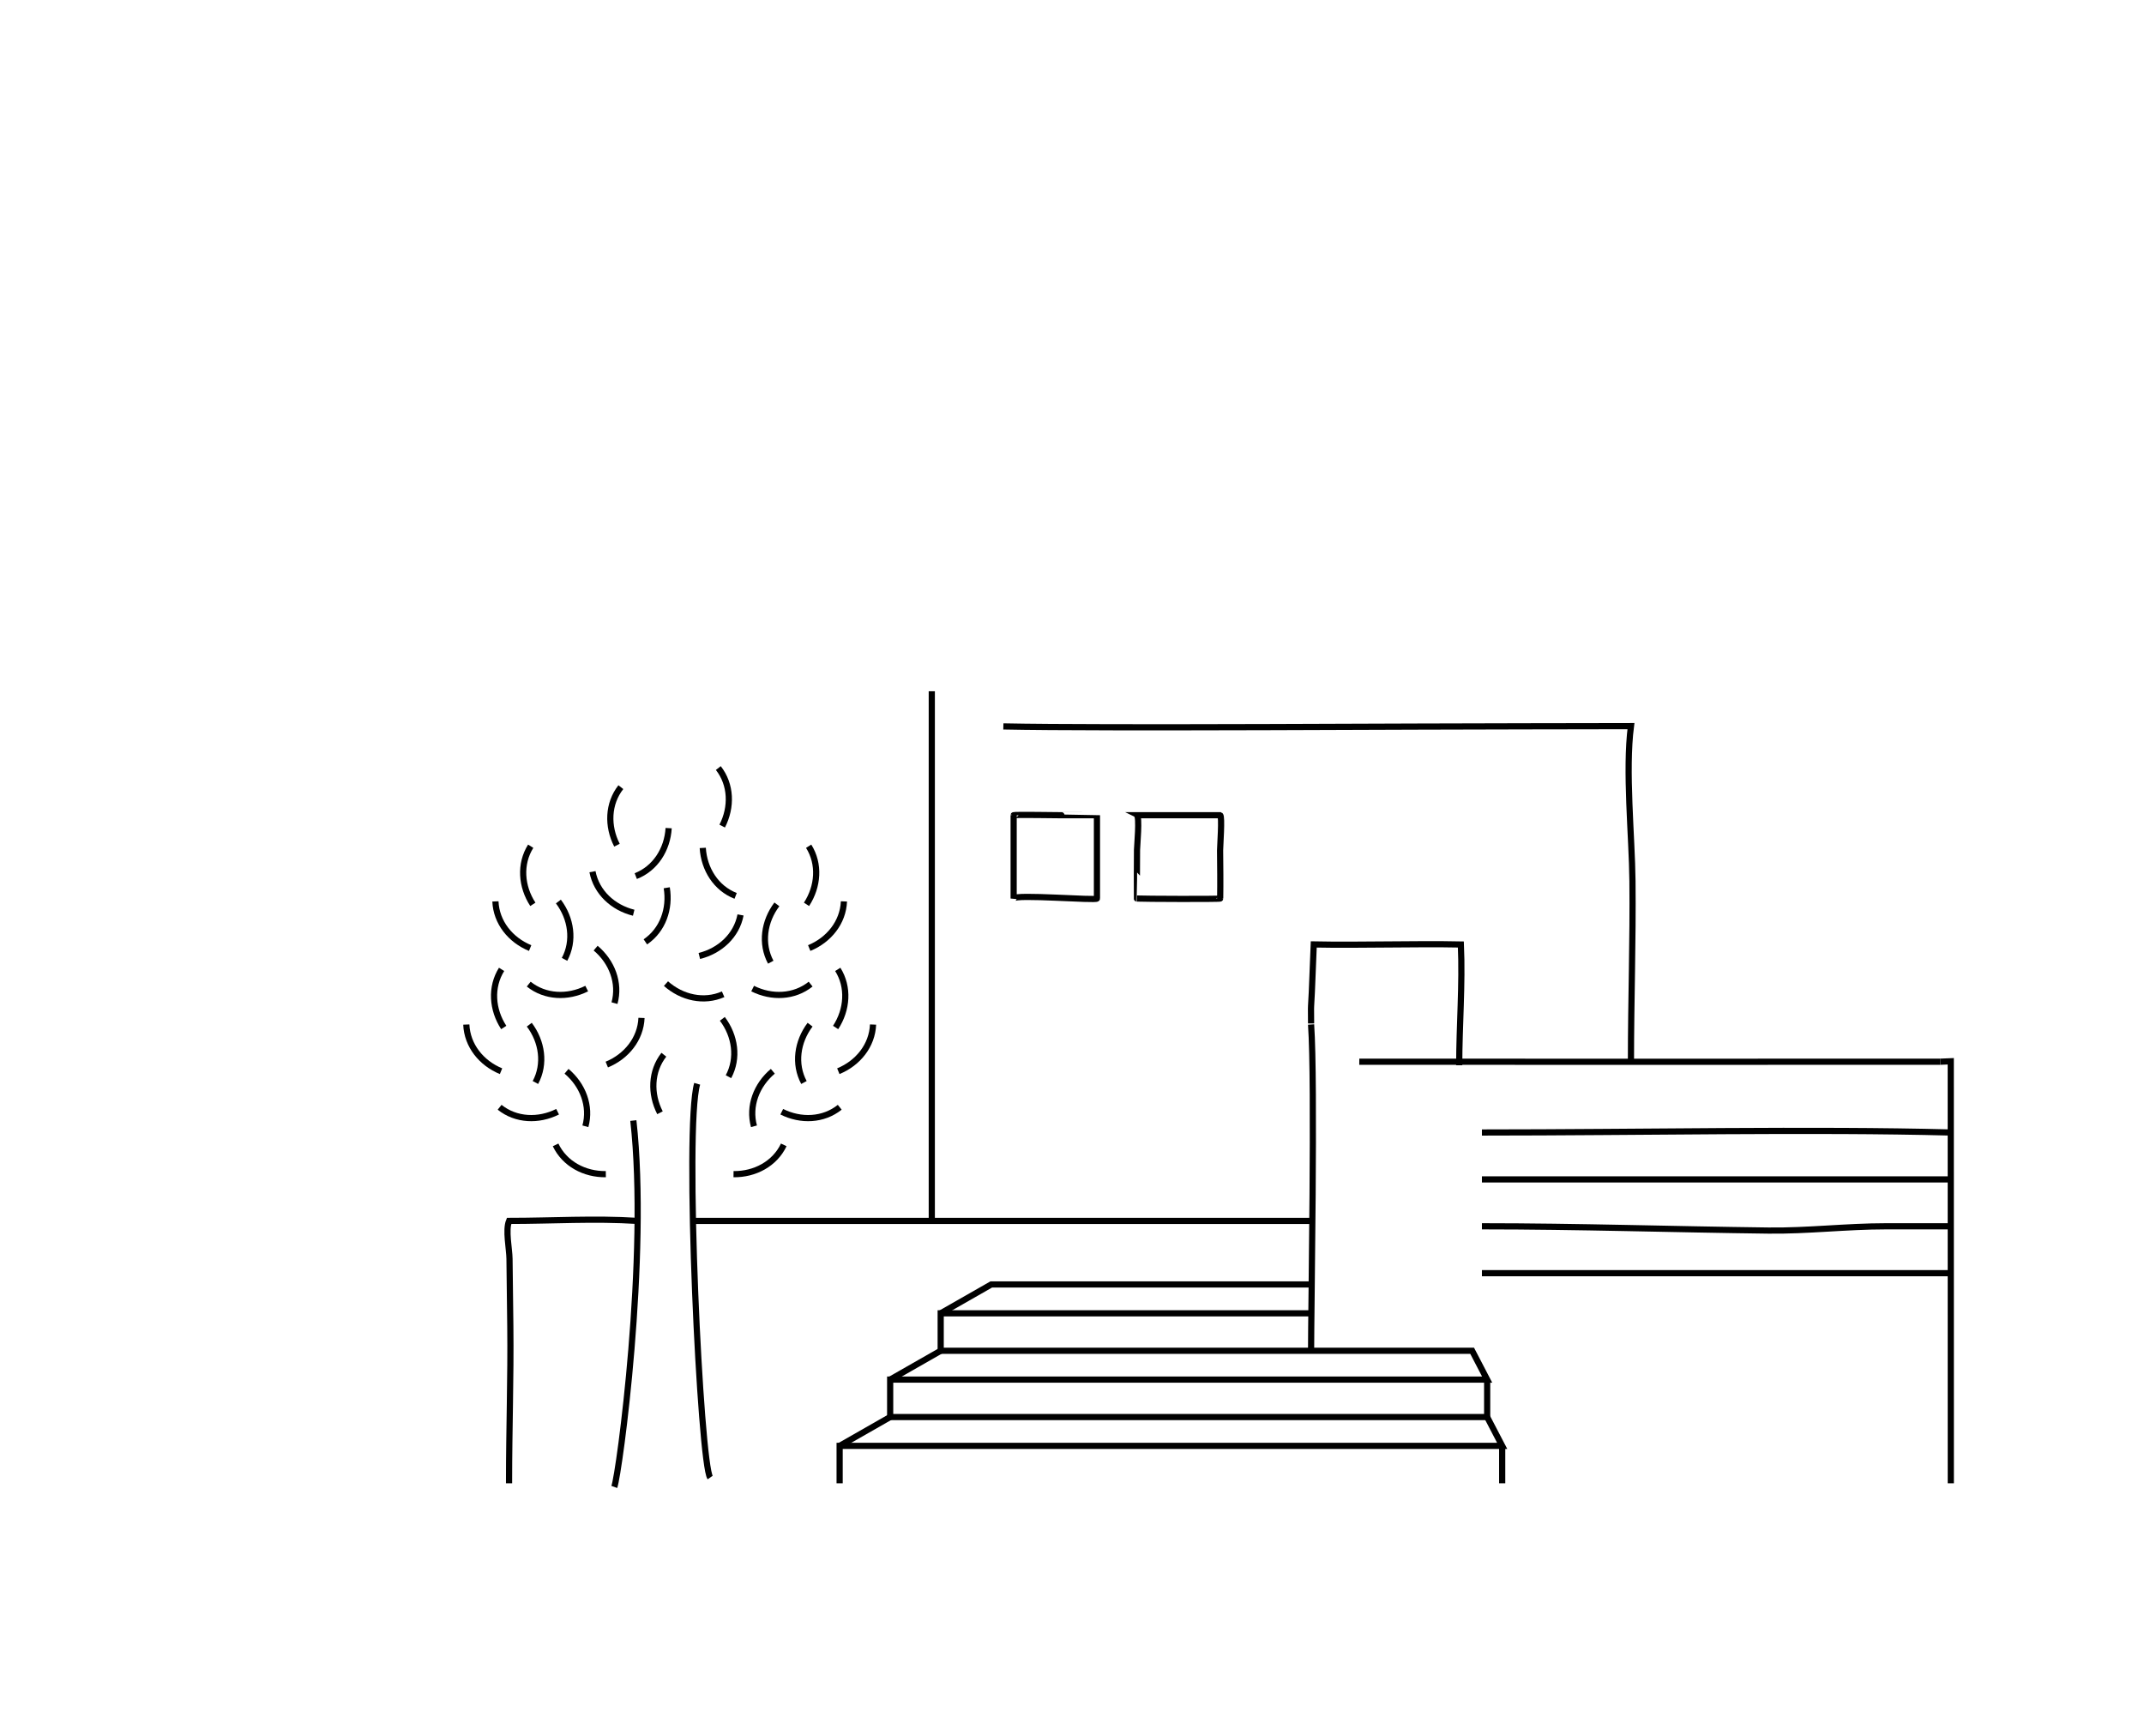 <?xml version="1.0" encoding="utf-8"?>
<!-- Generator: Adobe Illustrator 24.3.1, SVG Export Plug-In . SVG Version: 6.00 Build 0)  -->
<svg version="1.1" id="レイヤー_1" xmlns="http://www.w3.org/2000/svg" xmlns:xlink="http://www.w3.org/1999/xlink" x="0px"
	 y="0px" viewBox="0 0 347 281" style="enable-background:new 0 0 347 281;" xml:space="preserve">
<style type="text/css">
	.st0{fill:none;stroke:#000000;stroke-miterlimit:10;}
</style>
<g>
	<g>
		<g>
			<path class="st0" d="M314.05,171.813l1.675-0.071c0,0,0.008,63.841,0.008,68.299"/>
			<path class="st0" d="M212.195,218.587c-0.005-6.414,0.658-43.471,0-52.797"/>
			<path class="st0" d="M219.997,171.814c1.837,0.013,89.89,0.02,94.053-0.001"/>
			<path class="st0" d="M162.389,117.551c15.919,0.338,68.974-0.031,84.921-0.019c5.551,0.005,11.102-0.03,16.654-0.03
				c-0.934,7.239,0.167,17.765,0.244,25.051c0.103,9.733-0.244,19.419-0.244,29.084c0,0.057,0,0.115,0,0.172"/>
			<path class="st0" d="M150.808,197.576c0-25.895,0-59.892,0-85.714"/>
			<path class="st0" d="M315.733,183.269c-22.334-0.593-50.585,0-75.89,0"/>
			<path class="st0" d="M315.733,190.858c-25.324,0-50.526,0-75.89,0"/>
			<path class="st0" d="M315.733,198.447c-3.501,0-7.002,0-10.502,0c-6.426,0-12.663,0.769-19.031,0.691
				c-15.453-0.187-30.901-0.691-46.357-0.691"/>
			<path class="st0" d="M315.733,206.036c-25.289,0-50.56,0-75.89,0"/>
			<polyline class="st0" points="152.248,212.529 160.427,207.861 212.195,207.861 			"/>
			<polyline class="st0" points="212.195,212.529 152.248,212.529 152.248,218.587 238.261,218.587 240.692,223.256 144.07,223.256 
				144.07,229.313 240.692,229.313 240.692,223.256 			"/>
			<line class="st0" x1="144.07" y1="223.256" x2="152.248" y2="218.587"/>
			<line class="st0" x1="135.892" y1="233.982" x2="144.07" y2="229.313"/>
			<path class="st0" d="M103.183,197.576c-7.057-0.443-13.716-0.001-20.794,0c-0.606,1.482,0.053,4.551,0.072,6.121
				c0.045,3.634,0.09,7.268,0.131,10.903c0.096,8.348-0.204,16.739-0.204,25.123c0,0.105,0,0.211,0,0.316"/>
			<path class="st0" d="M212.195,197.576c-33.394,0-66.679,0-100.113,0"/>
			<line class="st0" x1="243.124" y1="240.04" x2="243.124" y2="233.982"/>
			<polyline class="st0" points="240.692,229.313 243.124,233.982 135.892,233.982 135.892,240.04 			"/>
		</g>
		<path class="st0" d="M99.422,240.627c0.829-2.275,5.534-37.407,3.083-59.292"/>
		<path class="st0" d="M114.936,239.107c-1.576-2.276-4.202-56.546-2.101-63.724"/>
		<path class="st0" d="M89.921,185.272c1.461,3.067,4.683,4.786,8.131,4.74"/>
		<path class="st0" d="M80.862,179.185c2.652,2.123,6.301,2.266,9.384,0.722"/>
		<path class="st0" d="M81.182,156.871c-1.809,2.876-1.536,6.518,0.348,9.405"/>
		<path class="st0" d="M94.743,182.264c0.901-3.276-0.413-6.683-3.051-8.904"/>
		<path class="st0" d="M86.656,175.179c1.607-2.993,1.085-6.608-0.993-9.359"/>
		<path class="st0" d="M75.471,165.8c0.141,3.394,2.43,6.239,5.62,7.55"/>
		<path class="st0" d="M95.891,141.063c0.638,3.337,3.322,5.814,6.669,6.641"/>
		<path class="st0" d="M104.45,152.417c2.812-1.907,4.025-5.351,3.46-8.753"/>
		<path class="st0" d="M102.898,141.777c3.166-1.233,5.115-4.322,5.321-7.763"/>
		<path class="st0" d="M100.481,127.382c-2.097,2.673-2.202,6.324-0.627,9.391"/>
		<path class="st0" d="M107.443,170.682c-2.097,2.673-2.202,6.324-0.627,9.391"/>
		<path class="st0" d="M85.573,159.256c2.652,2.123,6.301,2.266,9.384,0.722"/>
		<path class="st0" d="M85.893,136.942c-1.809,2.876-1.536,6.518,0.348,9.405"/>
		<path class="st0" d="M99.454,162.335c0.901-3.276-0.413-6.683-3.051-8.904"/>
		<path class="st0" d="M91.367,155.25c1.607-2.993,1.085-6.608-0.993-9.359"/>
		<path class="st0" d="M117.902,174.237c1.607-2.993,1.085-6.608-0.993-9.359"/>
		<path class="st0" d="M80.182,145.871c0.141,3.394,2.43,6.239,5.62,7.55"/>
		<path class="st0" d="M126.85,185.272c-1.461,3.067-4.683,4.786-8.131,4.74"/>
		<path class="st0" d="M135.909,179.185c-2.652,2.123-6.301,2.266-9.384,0.722"/>
		<path class="st0" d="M135.59,156.871c1.809,2.876,1.536,6.518-0.348,9.405"/>
		<path class="st0" d="M122.028,182.264c-0.901-3.276,0.413-6.683,3.051-8.904"/>
		<path class="st0" d="M130.116,175.179c-1.607-2.993-1.085-6.608,0.993-9.359"/>
		<path class="st0" d="M141.3,165.8c-0.141,3.394-2.43,6.239-5.62,7.55"/>
		<path class="st0" d="M119.853,148.06c-0.638,3.337-3.322,5.814-6.669,6.641"/>
		<path class="st0" d="M117.037,160.898c-3.11,1.367-6.672,0.563-9.253-1.724"/>
		<path class="st0" d="M119.06,144.977c-3.166-1.233-5.115-4.322-5.321-7.763"/>
		<path class="st0" d="M116.258,124.293c2.097,2.673,2.202,6.324,0.627,9.391"/>
		<path class="st0" d="M131.198,159.256c-2.652,2.123-6.301,2.266-9.384,0.722"/>
		<path class="st0" d="M130.879,136.942c1.809,2.876,1.536,6.518-0.348,9.405"/>
		<path class="st0" d="M124.743,155.71c-1.607-2.993-1.085-6.608,0.993-9.359"/>
		<path class="st0" d="M136.589,145.871c-0.141,3.394-2.43,6.239-5.62,7.55"/>
		<path class="st0" d="M103.825,164.725c-0.141,3.394-2.43,6.239-5.62,7.55"/>
	</g>
	<path class="st0" d="M236.169,172.386c0.005-6.388,0.556-13.064,0.27-19.543c-7.501-0.154-16.309,0.146-23.81-0.008
		c-0.58,15.52-0.433,6.783-0.433,12.789"/>
	<path class="st0" d="M177.538,145.405c0,0.371-13.341-0.743-13.482,0c0-0.015,0-13.471,0-13.482c0.006-0.105,7.11,0,7.733,0.003
		c0.722,0.004,5.749-0.008,5.749-0.003C177.538,131.923,177.538,145.402,177.538,145.405z"/>
	<path class="st0" d="M197.482,145.405c-0.002,0.113-12.516,0.062-13.482,0c-0.016-0.001,0.015-7.249,0.023-7.866
		c0.009-0.644,0.448-5.351-0.023-5.616c0.055,0,13.464,0,13.482,0c0.349,0.138-0.02,5.157-0.015,5.704
		C197.492,140.218,197.526,142.814,197.482,145.405z"/>
</g>
</svg>

